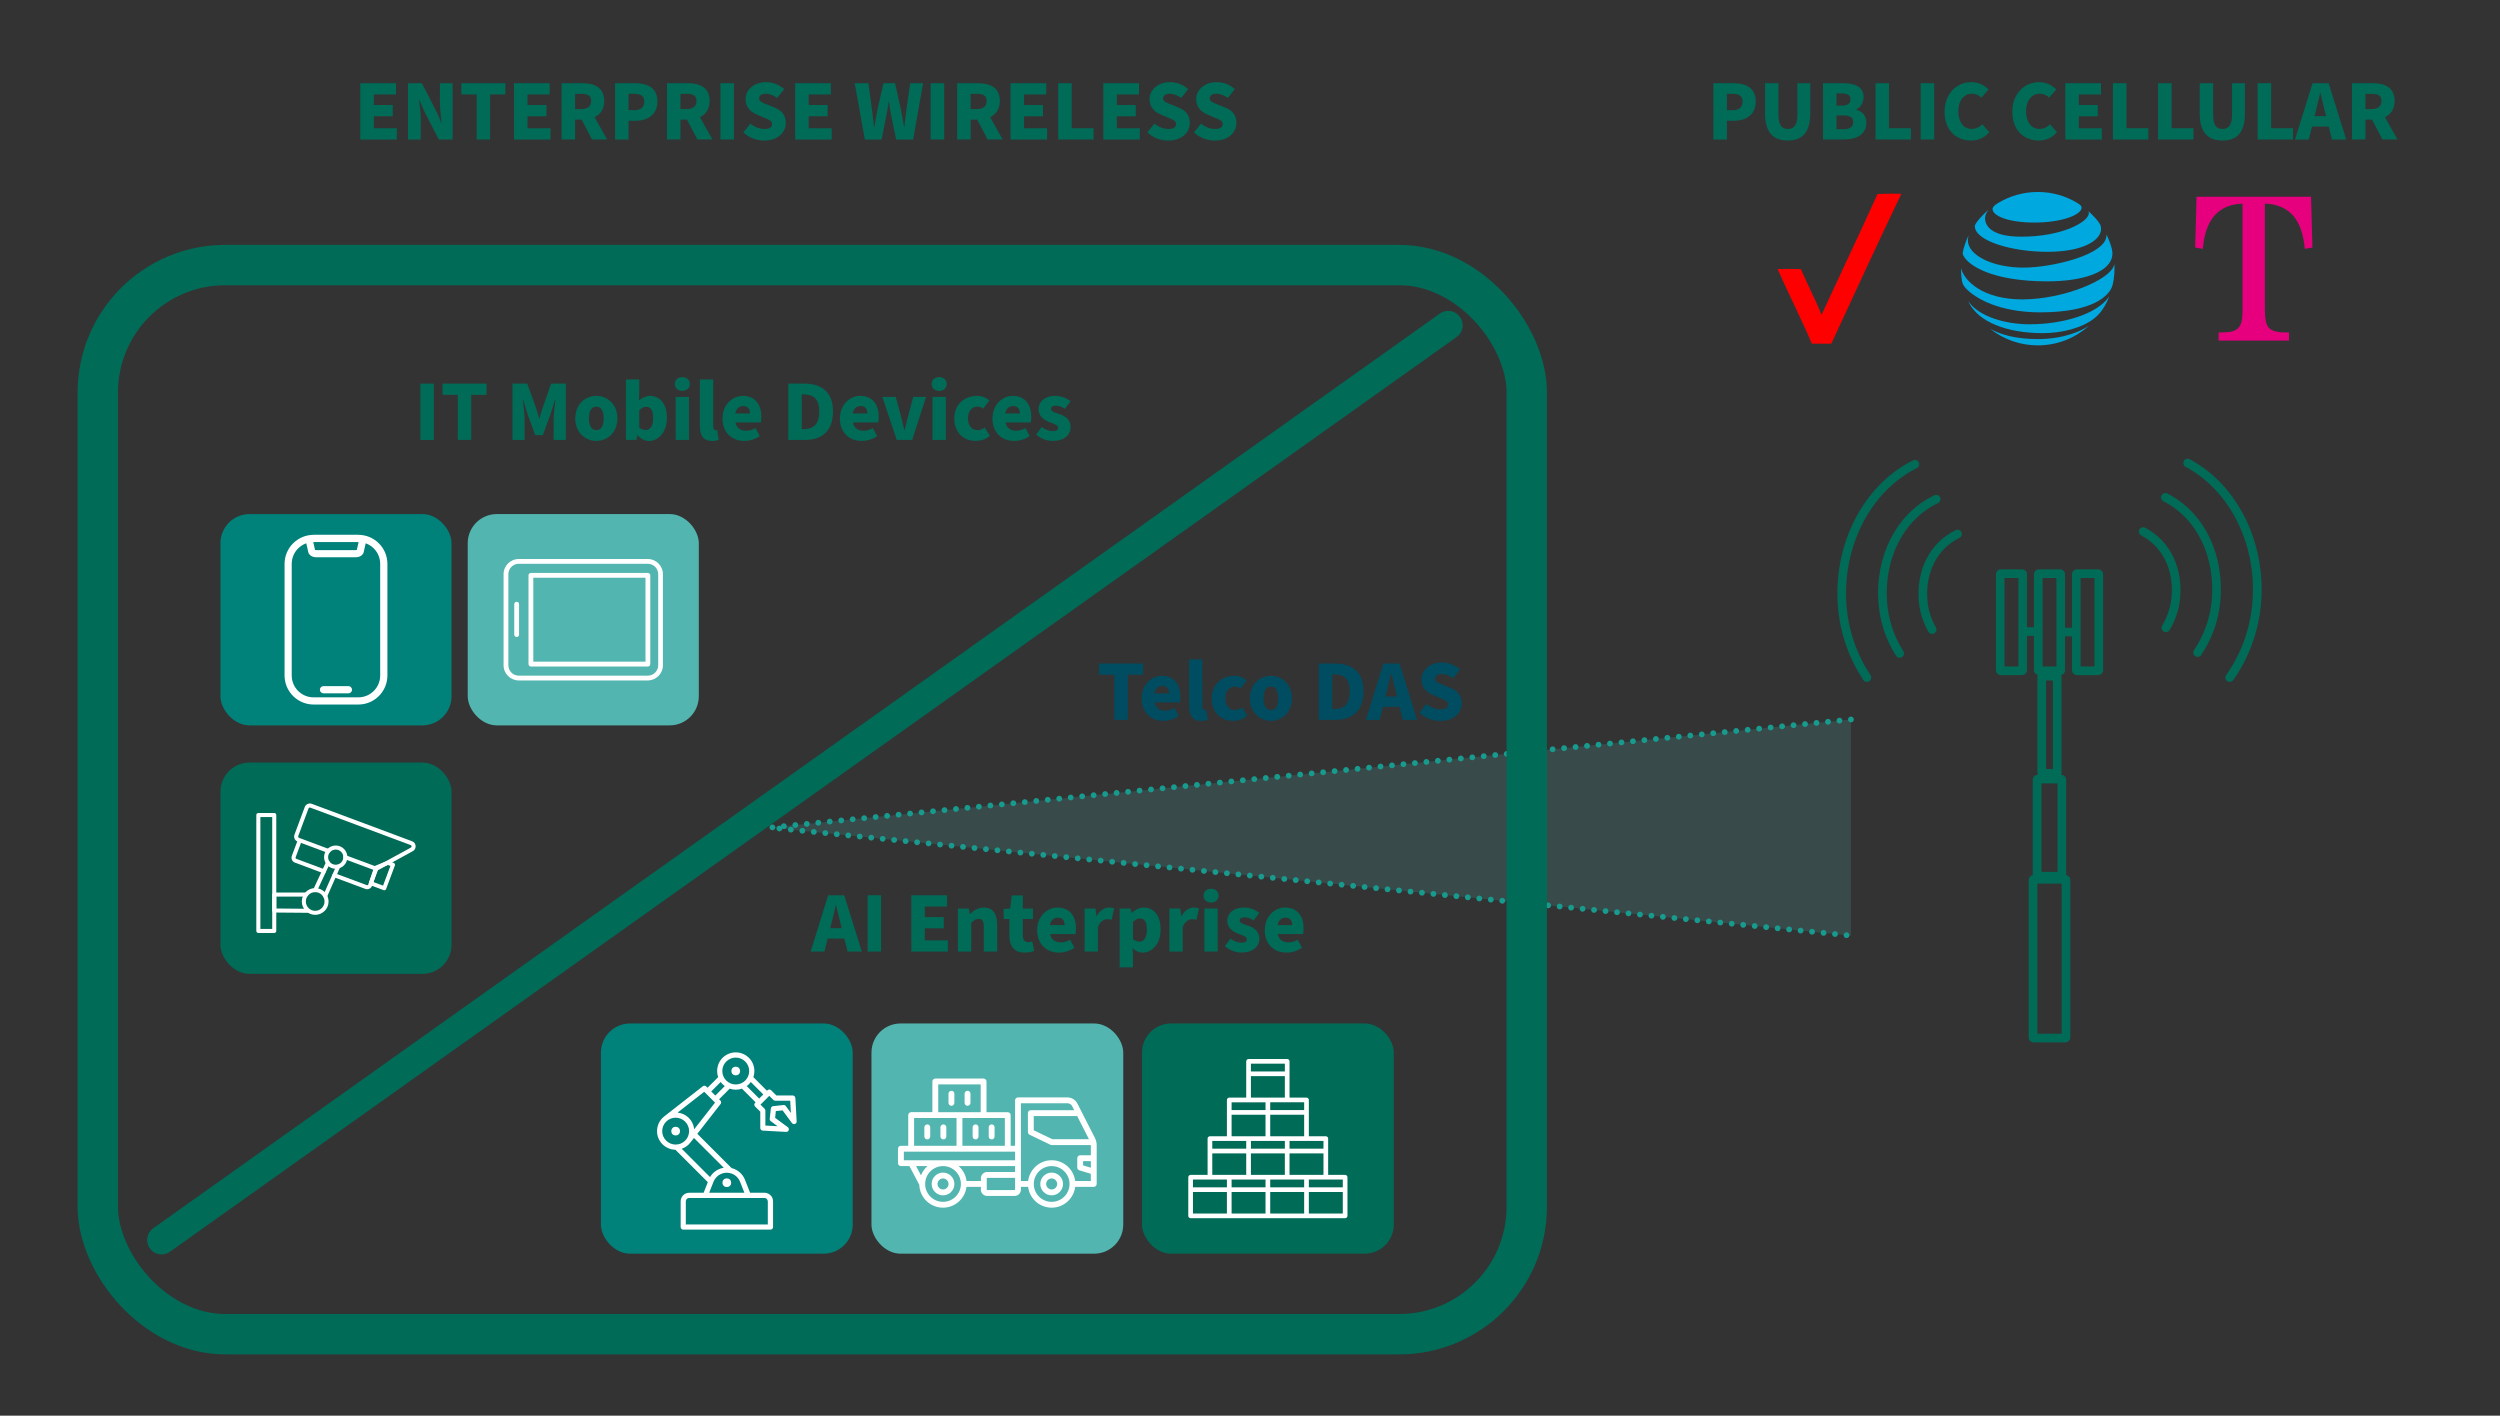 <svg xmlns="http://www.w3.org/2000/svg" id="Layer_1" viewBox="0 0 800 453.01"><rect x="0" y="0" width="800" height="453.01" fill="#333333" stroke="none"/><defs><style>.cls-1{stroke-width:9.23px;}.cls-1,.cls-2,.cls-3,.cls-4{fill:none;}.cls-1,.cls-3,.cls-5,.cls-4{stroke-linecap:round;stroke-linejoin:round;}.cls-1,.cls-3,.cls-4{stroke:#006b57;}.cls-6{fill:#004c61;}.cls-6,.cls-7,.cls-8,.cls-9,.cls-10,.cls-11,.cls-12,.cls-13{stroke-width:0px;}.cls-7{fill:#006b57;}.cls-8{fill:#00a8e0;}.cls-9{fill:#52b5af;}.cls-2{stroke:#ed1c24;stroke-miterlimit:10;stroke-width:4.76px;}.cls-3{stroke-width:12.92px;}.cls-10{fill:#00817a;}.cls-5{fill:rgba(82,181,175,.18);stroke:#179b8e;stroke-dasharray:0 3.69;stroke-width:1.85px;}.cls-11{fill:red;}.cls-12{fill:#fff;}.cls-4{stroke-width:2.77px;}.cls-13{fill:#e6007e;}</style></defs><polyline class="cls-5" points="592.3 230.23 246.45 264.82 592.3 299.4"></polyline><rect class="cls-4" x="653.36" y="216.38" width="4.95" height="31.08" rx=".18" ry=".18"></rect><rect class="cls-4" x="651.88" y="249.3" width="7.91" height="31.08" rx=".18" ry=".18"></rect><rect class="cls-4" x="650.57" y="281.39" width="10.55" height="50.8" rx=".18" ry=".18"></rect><rect class="cls-4" x="664.42" y="183.57" width="7.19" height="31.08" rx=".18" ry=".18"></rect><rect class="cls-4" x="652.25" y="183.57" width="7.19" height="31.08" rx=".18" ry=".18"></rect><rect class="cls-4" x="640.07" y="183.57" width="7.19" height="31.08" rx=".18" ry=".18"></rect><line class="cls-4" x1="647.86" y1="202.09" x2="652.07" y2="202.09"></line><line class="cls-4" x1="659.88" y1="202.25" x2="664.09" y2="202.25"></line><path class="cls-4" d="M618.27,201.46c-1.63-2.86-2.66-6.11-2.9-9.62-.61-8.79,3.08-17.03,11.03-20.95"></path><path class="cls-4" d="M607.89,209.1c-3.06-4.82-5-10.45-5.42-16.54-.95-13.73,5.08-27.07,17.11-32.82"></path><path class="cls-4" d="M597.41,216.83c-4.49-6.77-7.35-14.76-7.94-23.45-1.29-18.74,7.73-37,23.29-44.82"></path><path class="cls-4" d="M693.08,200.88c1.71-2.81,2.83-6.04,3.17-9.53.85-8.77-2.61-17.11-10.44-21.25"></path><path class="cls-4" d="M703.24,208.81c3.19-4.73,5.29-10.3,5.87-16.38,1.33-13.7-4.33-27.2-16.19-33.28"></path><path class="cls-4" d="M713.5,216.83c4.68-6.64,7.75-14.55,8.59-23.22,1.81-18.7-6.7-37.21-22.04-45.45"></path><path id="path9" class="cls-8" d="M637.02,105.36c4.16,3.22,9.39,5.16,15.06,5.16,6.2,0,11.86-2.3,16.18-6.08.05-.05.03-.08-.03-.05-1.94,1.29-7.46,4.12-16.15,4.12-7.55,0-12.33-1.69-15.03-3.19-.05-.03-.07.01-.03.05M653.74,106.61c6.04,0,12.68-1.65,16.65-4.91,1.09-.89,2.12-2.07,3.05-3.66.53-.91,1.06-2,1.48-3.07.02-.05-.01-.08-.05-.02-3.69,5.43-14.39,8.82-25.43,8.82-7.8,0-16.2-2.5-19.49-7.26-.03-.04-.06-.03-.05.03,3.06,6.51,12.35,10.07,23.83,10.07M647.14,95.81c-12.57,0-18.49-5.85-19.57-9.85-.01-.06-.05-.05-.05,0,0,1.34.13,3.08.37,4.23.11.56.57,1.44,1.24,2.14,3.04,3.17,10.63,7.62,23.77,7.62,17.9,0,21.99-5.96,22.83-7.92.6-1.4.91-3.94.91-6.07,0-.52-.01-.93-.03-1.33,0-.07-.04-.07-.05,0-.89,4.8-16.19,11.18-29.41,11.18M629.89,75.44c-.72,1.43-1.52,3.84-1.76,5.09-.1.53-.06.79.13,1.19,1.51,3.2,9.13,8.31,26.9,8.31,10.84,0,19.26-2.66,20.63-7.52.25-.89.26-1.84-.06-3.11-.36-1.42-1.04-3.08-1.61-4.25-.02-.04-.05-.03-.05.01.21,6.38-17.57,10.48-26.54,10.48-9.72,0-17.82-3.87-17.82-8.76,0-.47.1-.94.22-1.43.01-.04-.03-.05-.05-.01M668.29,67.62c.1.16.15.33.15.57,0,2.73-8.35,7.55-21.63,7.55-9.76,0-11.59-3.62-11.59-5.92,0-.82.32-1.67,1.01-2.52.04-.05,0-.07-.04-.03-1.27,1.07-2.43,2.28-3.46,3.59-.49.62-.79,1.16-.79,1.49,0,4.77,11.97,8.23,23.16,8.23,11.92,0,17.24-3.89,17.24-7.31,0-1.22-.48-1.94-1.69-3.32-.79-.9-1.54-1.63-2.33-2.35-.04-.03-.06,0-.04.03M664.64,64.89c-3.68-2.21-7.95-3.46-12.56-3.46s-9.04,1.3-12.73,3.56c-1.11.68-1.73,1.23-1.73,1.93,0,2.07,4.84,4.3,13.42,4.3s15.08-2.44,15.08-4.79c0-.56-.49-.95-1.48-1.54"></path><path class="cls-11" d="M600.8,62.08c2.54-.13,5.08-.13,7.63-.07-7.63,15.92-14.99,31.98-22.41,47.97h-6.22c-3.41-8.03-7.43-15.86-10.97-23.88,2.48-.07,4.95-.07,7.43,0,2.14,4.95,4.68,9.7,6.62,14.65,5.95-12.91,12.11-25.76,17.93-38.67Z"></path><path class="cls-13" d="M724.76,99.15c0,2.97.44,4.89,1.3,5.78.74.76,1.99,1.22,3.75,1.4.52.04,1.41.06,2.67.06v2.6h-22.53v-2.6c1.81,0,3.15-.09,4.01-.26,1.75-.37,2.85-1.38,3.3-3.05.23-.87.35-2.17.35-3.93v-33.98c-3.83.11-6.81,1.38-8.97,3.8-2.05,2.32-3.3,5.87-3.75,10.66l-2.44-.42.45-16.25h36.63l.45,16.25-2.44.42c-.45-4.79-1.71-8.34-3.77-10.66-2.17-2.42-5.17-3.69-9.01-3.8v33.98h0Z"></path><path class="cls-7" d="M548.29,26.62h6.34c3.96,0,7.2,1.41,7.2,5.84s-3.29,6.2-7.09,6.2h-2.13v5.98h-4.32v-18.02ZM554.49,35.26c2.13,0,3.13-1,3.13-2.8s-1.13-2.44-3.24-2.44h-1.77v5.23h1.88Z"></path><path class="cls-7" d="M564.82,36.17v-9.55h4.29v10.02c0,3.43,1.02,4.62,2.99,4.62s3.07-1.19,3.07-4.62v-10.02h4.12v9.55c0,6.09-2.41,8.8-7.2,8.8s-7.28-2.71-7.28-8.8Z"></path><path class="cls-7" d="M583.37,26.62h6.28c3.74,0,6.7,1,6.7,4.48,0,1.58-.89,3.32-2.35,3.88v.11c1.83.5,3.24,1.83,3.24,4.23,0,3.68-3.16,5.31-7.06,5.31h-6.81v-18.02ZM589.48,33.79c1.85,0,2.66-.8,2.66-2.05s-.86-1.83-2.63-1.83h-1.83v3.88h1.8ZM589.84,41.35c2.1,0,3.18-.77,3.18-2.3s-1.05-2.1-3.18-2.1h-2.16v4.4h2.16Z"></path><path class="cls-7" d="M600.17,26.62h4.32v14.42h7v3.6h-11.32v-18.02Z"></path><path class="cls-7" d="M614.62,26.62h4.32v18.02h-4.32v-18.02Z"></path><path class="cls-7" d="M622.26,35.76c0-6.01,4.04-9.47,8.58-9.47,2.35,0,4.23,1.05,5.48,2.35l-2.27,2.6c-.89-.83-1.83-1.25-3.1-1.25-2.38,0-4.29,2.1-4.29,5.59s1.69,5.67,4.21,5.67c1.47,0,2.6-.58,3.46-1.49l2.24,2.55c-1.58,1.8-3.57,2.66-5.84,2.66-4.59,0-8.47-3.13-8.47-9.22Z"></path><path class="cls-7" d="M643.94,35.76c0-6.01,4.04-9.47,8.58-9.47,2.35,0,4.23,1.05,5.48,2.35l-2.27,2.6c-.89-.83-1.83-1.25-3.1-1.25-2.38,0-4.29,2.1-4.29,5.59s1.69,5.67,4.21,5.67c1.47,0,2.6-.58,3.46-1.49l2.24,2.55c-1.58,1.8-3.57,2.66-5.84,2.66-4.59,0-8.47-3.13-8.47-9.22Z"></path><path class="cls-7" d="M660.91,26.62h11.4v3.6h-7.09v3.38h6.06v3.6h-6.06v3.85h7.36v3.6h-11.68v-18.02Z"></path><path class="cls-7" d="M676.14,26.62h4.32v14.42h7v3.6h-11.32v-18.02Z"></path><path class="cls-7" d="M690.59,26.62h4.32v14.42h7v3.6h-11.32v-18.02Z"></path><path class="cls-7" d="M703.91,36.17v-9.55h4.29v10.02c0,3.43,1.02,4.62,2.99,4.62s3.07-1.19,3.07-4.62v-10.02h4.12v9.55c0,6.09-2.41,8.8-7.2,8.8s-7.28-2.71-7.28-8.8Z"></path><path class="cls-7" d="M722.45,26.62h4.32v14.42h7v3.6h-11.32v-18.02Z"></path><path class="cls-7" d="M740.01,26.62h5.15l5.62,18.02h-4.54l-1.05-4.15h-5.34l-1.05,4.15h-4.4l5.62-18.02ZM740.67,37.17h3.68l-.39-1.55c-.47-1.77-.94-3.9-1.41-5.79h-.11c-.44,1.88-.91,4.01-1.38,5.79l-.39,1.55Z"></path><path class="cls-7" d="M752.63,26.62h6.62c3.82,0,7.03,1.33,7.03,5.67,0,2.63-1.25,4.32-3.1,5.2l4.01,7.14h-4.82l-3.32-6.34h-2.1v6.34h-4.32v-18.02ZM758.91,34.9c2.05,0,3.16-.89,3.16-2.6s-1.11-2.27-3.16-2.27h-1.97v4.87h1.97Z"></path><rect class="cls-3" x="31.29" y="84.82" width="457.27" height="342.12" rx="40.8" ry="40.8"></rect><path class="cls-7" d="M115.32,26.62h11.4v3.6h-7.09v3.38h6.06v3.6h-6.06v3.85h7.36v3.6h-11.68v-18.02Z"></path><path class="cls-7" d="M130.55,26.62h4.46l4.43,8.64c.64,1.22,1.22,2.66,1.77,4.07h.11c-.22-1.94-.55-4.51-.55-6.64v-6.06h4.07v18.02h-4.43l-4.46-8.64c-.61-1.22-1.19-2.66-1.74-4.07h-.11c.22,1.99.55,4.48.55,6.64v6.06h-4.1v-18.02Z"></path><path class="cls-7" d="M152.53,30.22h-4.9v-3.6h14.09v3.6h-4.9v14.42h-4.29v-14.42Z"></path><path class="cls-7" d="M164.49,26.62h11.4v3.6h-7.09v3.38h6.06v3.6h-6.06v3.85h7.36v3.6h-11.68v-18.02Z"></path><path class="cls-7" d="M179.71,26.62h6.62c3.82,0,7.03,1.33,7.03,5.67,0,2.63-1.25,4.32-3.1,5.2l4.01,7.14h-4.82l-3.32-6.34h-2.1v6.34h-4.32v-18.02ZM186,34.9c2.05,0,3.16-.89,3.16-2.6s-1.11-2.27-3.16-2.27h-1.97v4.87h1.97Z"></path><path class="cls-7" d="M196.82,26.62h6.34c3.96,0,7.2,1.41,7.2,5.84s-3.29,6.2-7.09,6.2h-2.13v5.98h-4.32v-18.02ZM203.02,35.26c2.13,0,3.13-1,3.13-2.8s-1.13-2.44-3.24-2.44h-1.77v5.23h1.88Z"></path><path class="cls-7" d="M213.43,26.62h6.62c3.82,0,7.03,1.33,7.03,5.67,0,2.63-1.25,4.32-3.1,5.2l4.01,7.14h-4.82l-3.32-6.34h-2.1v6.34h-4.32v-18.02ZM219.72,34.9c2.05,0,3.16-.89,3.16-2.6s-1.11-2.27-3.16-2.27h-1.97v4.87h1.97Z"></path><path class="cls-7" d="M230.54,26.62h4.32v18.02h-4.32v-18.02Z"></path><path class="cls-7" d="M237.88,42.35l2.27-2.8c1.27,1.11,3.02,1.72,4.54,1.72,1.63,0,2.38-.61,2.38-1.58,0-1.05-.97-1.38-2.55-2.02l-2.3-1c-1.91-.75-3.65-2.32-3.65-4.93,0-3.02,2.71-5.45,6.53-5.45,2.16,0,4.29.8,5.84,2.24l-2.24,2.8c-1.22-.86-2.46-1.33-3.6-1.33-1.33,0-2.19.53-2.19,1.47,0,1.05,1.13,1.41,2.74,2.05l2.24.91c2.24.89,3.57,2.38,3.57,4.9,0,3.02-2.52,5.65-6.86,5.65-2.44,0-4.84-.83-6.73-2.63Z"></path><path class="cls-7" d="M254.46,26.62h11.4v3.6h-7.09v3.38h6.06v3.6h-6.06v3.85h7.36v3.6h-11.68v-18.02Z"></path><path class="cls-7" d="M273.51,26.62h4.37l1.13,8.25c.25,1.91.47,3.79.66,5.76h.11c.33-1.97.69-3.88,1.05-5.76l1.88-8.25h3.71l1.83,8.25c.36,1.83.72,3.76,1.05,5.76h.11c.19-1.99.44-3.9.66-5.76l1.22-8.25h4.1l-3.18,18.02h-5.45l-1.63-7.89c-.3-1.41-.5-2.82-.66-4.26h-.11c-.19,1.44-.39,2.85-.69,4.26l-1.55,7.89h-5.37l-3.24-18.02Z"></path><path class="cls-7" d="M297.81,26.62h4.32v18.02h-4.32v-18.02Z"></path><path class="cls-7" d="M306.29,26.62h6.62c3.82,0,7.03,1.33,7.03,5.67,0,2.63-1.25,4.32-3.1,5.2l4.01,7.14h-4.82l-3.32-6.34h-2.1v6.34h-4.32v-18.02ZM312.57,34.9c2.05,0,3.16-.89,3.16-2.6s-1.11-2.27-3.16-2.27h-1.97v4.87h1.97Z"></path><path class="cls-7" d="M323.39,26.62h11.4v3.6h-7.09v3.38h6.06v3.6h-6.06v3.85h7.36v3.6h-11.68v-18.02Z"></path><path class="cls-7" d="M338.62,26.62h4.32v14.42h7v3.6h-11.32v-18.02Z"></path><path class="cls-7" d="M353.07,26.62h11.4v3.6h-7.09v3.38h6.06v3.6h-6.06v3.85h7.36v3.6h-11.68v-18.02Z"></path><path class="cls-7" d="M367.16,42.35l2.27-2.8c1.27,1.11,3.02,1.72,4.54,1.72,1.63,0,2.38-.61,2.38-1.58,0-1.05-.97-1.38-2.55-2.02l-2.3-1c-1.91-.75-3.65-2.32-3.65-4.93,0-3.02,2.71-5.45,6.53-5.45,2.16,0,4.29.8,5.84,2.24l-2.24,2.8c-1.22-.86-2.46-1.33-3.6-1.33-1.33,0-2.19.53-2.19,1.47,0,1.05,1.14,1.41,2.74,2.05l2.24.91c2.24.89,3.57,2.38,3.57,4.9,0,3.02-2.52,5.65-6.86,5.65-2.44,0-4.84-.83-6.73-2.63Z"></path><path class="cls-7" d="M382.08,42.35l2.27-2.8c1.27,1.11,3.02,1.72,4.54,1.72,1.63,0,2.38-.61,2.38-1.58,0-1.05-.97-1.38-2.55-2.02l-2.3-1c-1.91-.75-3.65-2.32-3.65-4.93,0-3.02,2.71-5.45,6.53-5.45,2.16,0,4.29.8,5.84,2.24l-2.24,2.8c-1.22-.86-2.46-1.33-3.6-1.33-1.33,0-2.19.53-2.19,1.47,0,1.05,1.13,1.41,2.74,2.05l2.24.91c2.24.89,3.57,2.38,3.57,4.9,0,3.02-2.52,5.65-6.86,5.65-2.44,0-4.84-.83-6.73-2.63Z"></path><path class="cls-7" d="M134.51,122.76h4.32v18.02h-4.32v-18.02Z"></path><path class="cls-7" d="M146.5,126.35h-4.9v-3.6h14.09v3.6h-4.9v14.42h-4.29v-14.42Z"></path><path class="cls-7" d="M164,122.76h4.71l2.85,7.83c.33,1.05.64,2.13.97,3.27h.11c.33-1.13.61-2.21.97-3.27l2.74-7.83h4.71v18.02h-3.9v-6.26c0-1.77.36-4.84.58-6.62h-.11l-1.49,4.71-2.44,6.64h-2.44l-2.41-6.64-1.44-4.71h-.11c.22,1.77.58,4.84.58,6.62v6.26h-3.88v-18.02Z"></path><path class="cls-7" d="M184.09,133.88c0-4.57,3.24-7.2,6.73-7.2s6.75,2.63,6.75,7.2-3.24,7.22-6.75,7.22-6.73-2.66-6.73-7.22ZM193.17,133.88c0-2.27-.75-3.76-2.35-3.76s-2.35,1.49-2.35,3.76.75,3.76,2.35,3.76,2.35-1.47,2.35-3.76Z"></path><path class="cls-7" d="M204.08,139.31h-.11l-.33,1.47h-3.35v-19.35h4.26v4.65l-.08,2.08c1.02-.91,2.27-1.47,3.54-1.47,3.32,0,5.4,2.74,5.4,6.98,0,4.73-2.8,7.45-5.76,7.45-1.25,0-2.49-.61-3.57-1.8ZM209.01,133.72c0-2.41-.72-3.54-2.24-3.54-.8,0-1.47.36-2.21,1.16v5.45c.69.61,1.41.8,2.08.8,1.33,0,2.38-1.08,2.38-3.88Z"></path><path class="cls-7" d="M215.93,122.87c0-1.33,1-2.19,2.41-2.19s2.41.86,2.41,2.19-1,2.21-2.41,2.21-2.41-.86-2.41-2.21ZM216.21,127.02h4.26v13.76h-4.26v-13.76Z"></path><path class="cls-7" d="M223.96,136.32v-14.89h4.26v15.06c0,.89.44,1.16.77,1.16.17,0,.28,0,.5-.06l.5,3.16c-.47.19-1.19.36-2.13.36-2.93,0-3.9-1.91-3.9-4.79Z"></path><path class="cls-7" d="M231.21,133.88c0-4.46,3.21-7.2,6.5-7.2,3.99,0,5.92,2.88,5.92,6.62,0,.77-.08,1.49-.17,1.88h-8.11c.39,1.85,1.69,2.66,3.43,2.66,1,0,1.99-.3,2.96-.86l1.38,2.57c-1.44,1.02-3.32,1.55-4.95,1.55-3.93,0-6.98-2.63-6.98-7.22ZM239.99,132.31c0-1.36-.61-2.38-2.16-2.38-1.22,0-2.24.77-2.52,2.38h4.68Z"></path><path class="cls-7" d="M252.25,122.76h5.18c5.51,0,9.13,2.68,9.13,8.94s-3.63,9.08-8.89,9.08h-5.42v-18.02ZM257.18,137.32c2.91,0,4.98-1.36,4.98-5.62s-2.08-5.48-4.98-5.48h-.61v11.1h.61Z"></path><path class="cls-7" d="M268.78,133.88c0-4.46,3.21-7.2,6.5-7.2,3.99,0,5.92,2.88,5.92,6.62,0,.77-.08,1.49-.17,1.88h-8.11c.39,1.85,1.69,2.66,3.43,2.66,1,0,1.99-.3,2.96-.86l1.38,2.57c-1.44,1.02-3.32,1.55-4.95,1.55-3.93,0-6.98-2.63-6.98-7.22ZM277.55,132.31c0-1.36-.61-2.38-2.16-2.38-1.22,0-2.24.77-2.52,2.38h4.68Z"></path><path class="cls-7" d="M282.35,127.02h4.29l1.72,6.34c.33,1.36.69,2.8,1.02,4.24h.11c.36-1.44.72-2.88,1.05-4.24l1.69-6.34h4.1l-4.43,13.76h-4.95l-4.59-13.76Z"></path><path class="cls-7" d="M298.13,122.87c0-1.33,1-2.19,2.41-2.19s2.41.86,2.41,2.19-1,2.21-2.41,2.21-2.41-.86-2.41-2.21ZM298.4,127.02h4.26v13.76h-4.26v-13.76Z"></path><path class="cls-7" d="M305.38,133.88c0-4.57,3.4-7.2,7.22-7.2,1.69,0,2.99.58,4.01,1.47l-1.99,2.63c-.64-.47-1.16-.66-1.77-.66-1.91,0-3.1,1.49-3.1,3.76s1.27,3.76,2.96,3.76c.91,0,1.69-.33,2.38-.86l1.66,2.68c-1.33,1.22-3.07,1.63-4.54,1.63-3.88,0-6.84-2.66-6.84-7.22Z"></path><path class="cls-7" d="M317.59,133.88c0-4.46,3.21-7.2,6.5-7.2,3.99,0,5.92,2.88,5.92,6.62,0,.77-.08,1.49-.17,1.88h-8.11c.39,1.85,1.69,2.66,3.43,2.66,1,0,1.99-.3,2.96-.86l1.38,2.57c-1.44,1.02-3.32,1.55-4.95,1.55-3.93,0-6.98-2.63-6.98-7.22ZM326.36,132.31c0-1.36-.61-2.38-2.16-2.38-1.22,0-2.24.77-2.52,2.38h4.68Z"></path><path class="cls-7" d="M331.57,139.03l1.8-2.41c1.27,1,2.52,1.33,3.6,1.33,1.16,0,1.63-.42,1.63-1.08,0-.83-1.16-1.19-2.63-1.74-1.97-.72-3.63-1.97-3.63-4.1,0-2.6,2.1-4.35,5.31-4.35,2.02,0,3.74.75,4.93,1.74l-1.83,2.41c-1-.72-2.02-1-2.96-1-1,0-1.47.39-1.47,1,0,.72.77,1.05,2.52,1.61,2.1.66,3.76,1.91,3.76,4.18,0,2.52-1.99,4.48-5.73,4.48-1.83,0-3.93-.72-5.31-2.08Z"></path><path class="cls-7" d="M265.01,286.48h5.15l5.62,18.02h-4.54l-1.05-4.15h-5.34l-1.05,4.15h-4.4l5.62-18.02ZM265.67,297.02h3.68l-.39-1.55c-.47-1.77-.94-3.9-1.41-5.79h-.11c-.44,1.88-.91,4.01-1.38,5.79l-.39,1.55Z"></path><path class="cls-7" d="M277.63,286.48h4.32v18.02h-4.32v-18.02Z"></path><path class="cls-7" d="M291.64,286.48h11.4v3.6h-7.09v3.38h6.06v3.6h-6.06v3.85h7.36v3.6h-11.68v-18.02Z"></path><path class="cls-7" d="M306.54,290.74h3.49l.3,1.72h.11c1.13-1.11,2.52-2.05,4.4-2.05,2.99,0,4.26,2.13,4.26,5.56v8.53h-4.29v-7.97c0-1.91-.5-2.49-1.61-2.49-.97,0-1.55.47-2.41,1.25v9.22h-4.26v-13.76Z"></path><path class="cls-7" d="M323.01,299.4v-5.31h-1.85v-3.21l2.1-.14.5-4.21h3.54v4.21h3.24v3.35h-3.24v5.26c0,1.55.72,2.13,1.74,2.13.44,0,.91-.06,1.27-.19l.66,2.99c-.72.28-1.77.55-3.13.55-3.43,0-4.84-2.19-4.84-5.43Z"></path><path class="cls-7" d="M331.9,297.61c0-4.46,3.21-7.2,6.5-7.2,3.99,0,5.92,2.88,5.92,6.62,0,.77-.08,1.49-.17,1.88h-8.11c.39,1.85,1.69,2.66,3.43,2.66,1,0,1.99-.3,2.96-.86l1.38,2.57c-1.44,1.02-3.32,1.55-4.95,1.55-3.93,0-6.98-2.63-6.98-7.22ZM340.67,296.03c0-1.36-.61-2.38-2.16-2.38-1.22,0-2.24.77-2.52,2.38h4.68Z"></path><path class="cls-7" d="M347.07,290.74h3.49l.3,2.38h.11c1-1.85,2.52-2.71,3.9-2.71.8,0,1.27.08,1.66.28l-.8,3.63c-.5-.11-.8-.17-1.41-.17-1.02,0-2.27.66-2.99,2.49v7.86h-4.26v-13.76Z"></path><path class="cls-7" d="M358.28,290.74h3.49l.3,1.33h.11c1.05-.97,2.44-1.66,3.85-1.66,3.32,0,5.37,2.74,5.37,6.98,0,4.73-2.8,7.45-5.76,7.45-1.19,0-2.27-.5-3.24-1.41l.14,2.13v3.99h-4.26v-18.79ZM367,297.44c0-2.41-.72-3.54-2.24-3.54-.8,0-1.47.36-2.21,1.16v5.45c.69.61,1.41.8,2.08.8,1.33,0,2.38-1.08,2.38-3.88Z"></path><path class="cls-7" d="M374.2,290.74h3.49l.3,2.38h.11c1-1.85,2.52-2.71,3.9-2.71.8,0,1.27.08,1.66.28l-.8,3.63c-.5-.11-.8-.17-1.41-.17-1.02,0-2.27.66-2.99,2.49v7.86h-4.26v-13.76Z"></path><path class="cls-7" d="M385.13,286.59c0-1.33,1-2.19,2.41-2.19s2.41.86,2.41,2.19-1,2.21-2.41,2.21-2.41-.86-2.41-2.21ZM385.41,290.74h4.26v13.76h-4.26v-13.76Z"></path><path class="cls-7" d="M391.97,302.75l1.8-2.41c1.27,1,2.52,1.33,3.6,1.33,1.16,0,1.63-.42,1.63-1.08,0-.83-1.16-1.19-2.63-1.74-1.97-.72-3.63-1.97-3.63-4.1,0-2.6,2.1-4.35,5.31-4.35,2.02,0,3.74.75,4.93,1.74l-1.83,2.41c-1-.72-2.02-1-2.96-1-1,0-1.47.39-1.47,1,0,.72.77,1.05,2.52,1.61,2.1.66,3.76,1.91,3.76,4.18,0,2.52-1.99,4.48-5.73,4.48-1.83,0-3.93-.72-5.31-2.08Z"></path><path class="cls-7" d="M404.73,297.61c0-4.46,3.21-7.2,6.5-7.2,3.99,0,5.92,2.88,5.92,6.62,0,.77-.08,1.49-.17,1.88h-8.11c.39,1.85,1.69,2.66,3.43,2.66,1,0,1.99-.3,2.96-.86l1.38,2.57c-1.44,1.02-3.32,1.55-4.95,1.55-3.93,0-6.98-2.63-6.98-7.22ZM413.51,296.03c0-1.36-.61-2.38-2.16-2.38-1.22,0-2.24.77-2.52,2.38h4.68Z"></path><path class="cls-6" d="M356.59,215.93h-4.9v-3.6h14.09v3.6h-4.9v14.42h-4.29v-14.42Z"></path><path class="cls-6" d="M365.32,223.46c0-4.46,3.21-7.2,6.5-7.2,3.99,0,5.92,2.88,5.92,6.62,0,.77-.08,1.49-.17,1.88h-8.11c.39,1.85,1.69,2.66,3.43,2.66,1,0,1.99-.3,2.96-.86l1.38,2.57c-1.44,1.02-3.32,1.55-4.95,1.55-3.93,0-6.98-2.63-6.98-7.22ZM374.09,221.88c0-1.36-.61-2.38-2.16-2.38-1.22,0-2.24.77-2.52,2.38h4.68Z"></path><path class="cls-6" d="M380.49,225.9v-14.89h4.26v15.06c0,.89.44,1.16.77,1.16.17,0,.28,0,.5-.06l.5,3.16c-.47.19-1.19.36-2.13.36-2.93,0-3.9-1.91-3.9-4.79Z"></path><path class="cls-6" d="M387.74,223.46c0-4.57,3.4-7.2,7.22-7.2,1.69,0,2.99.58,4.01,1.47l-1.99,2.63c-.64-.47-1.16-.66-1.77-.66-1.91,0-3.1,1.49-3.1,3.76s1.27,3.76,2.96,3.76c.91,0,1.69-.33,2.38-.86l1.66,2.68c-1.33,1.22-3.07,1.63-4.54,1.63-3.88,0-6.84-2.66-6.84-7.22Z"></path><path class="cls-6" d="M399.95,223.46c0-4.57,3.24-7.2,6.73-7.2s6.75,2.63,6.75,7.2-3.24,7.22-6.75,7.22-6.73-2.66-6.73-7.22ZM409.03,223.46c0-2.27-.75-3.76-2.35-3.76s-2.35,1.49-2.35,3.76.75,3.76,2.35,3.76,2.35-1.47,2.35-3.76Z"></path><path class="cls-6" d="M422.01,212.33h5.18c5.51,0,9.13,2.68,9.13,8.94s-3.63,9.08-8.89,9.08h-5.42v-18.02ZM426.94,226.89c2.91,0,4.98-1.36,4.98-5.62s-2.08-5.48-4.98-5.48h-.61v11.1h.61Z"></path><path class="cls-6" d="M442.69,212.33h5.15l5.62,18.02h-4.54l-1.05-4.15h-5.34l-1.05,4.15h-4.4l5.62-18.02ZM443.36,222.88h3.68l-.39-1.55c-.47-1.77-.94-3.9-1.41-5.79h-.11c-.44,1.88-.91,4.01-1.38,5.79l-.39,1.55Z"></path><path class="cls-6" d="M454.18,228.06l2.27-2.8c1.27,1.11,3.02,1.72,4.54,1.72,1.63,0,2.38-.61,2.38-1.58,0-1.05-.97-1.38-2.55-2.02l-2.3-1c-1.91-.75-3.65-2.32-3.65-4.93,0-3.02,2.71-5.45,6.53-5.45,2.16,0,4.29.8,5.84,2.24l-2.24,2.8c-1.22-.86-2.46-1.33-3.6-1.33-1.33,0-2.19.53-2.19,1.47,0,1.05,1.14,1.41,2.74,2.05l2.24.91c2.24.89,3.57,2.38,3.57,4.9,0,3.02-2.52,5.65-6.86,5.65-2.44,0-4.84-.83-6.73-2.63Z"></path><line class="cls-1" x1="51.71" y1="396.8" x2="463.43" y2="104.1"></line><rect class="cls-7" x="365.44" y="327.51" width="80.57" height="73.67" rx="9.32" ry="9.32"></rect><path class="cls-12" d="M430.44,375.96h-5.43v-11.61c0-.41-.34-.75-.75-.75h-5.43v-11.61c0-.41-.34-.75-.75-.75h-5.43v-11.61c0-.41-.34-.75-.75-.75h-12.36c-.41,0-.75.34-.75.75h0v11.61h-5.43c-.41,0-.75.34-.75.75v11.61h-5.43c-.41,0-.75.34-.75.75v11.61h-5.43c-.41,0-.75.34-.75.75h0v12.36c0,.41.34.75.75.75h49.44c.41,0,.75-.34.75-.75h0v-12.36c0-.41-.34-.75-.75-.75ZM429.69,379.94h-10.86v-2.48h10.86v2.48ZM404.97,377.46v2.48h-10.86v-2.48h10.86ZM411.15,365.1v2.48h-10.86v-2.48h10.86ZM411.15,369.08v6.88h-10.86v-6.88h10.86ZM404.97,381.44v6.88h-10.86v-6.88h10.86ZM406.47,381.44h10.86v6.88h-10.86v-6.88ZM406.47,379.94v-2.48h10.86v2.48h-10.86ZM412.65,375.96v-6.88h10.86v6.88h-10.86ZM423.51,367.58h-10.86v-2.48h10.86v2.48ZM406.47,363.6v-6.88h10.86v6.88h-10.86ZM417.33,355.22h-10.86v-2.49h10.86v2.49ZM411.15,340.38v2.48h-10.86v-2.48h10.86ZM400.29,344.36h10.86v6.88h-10.86v-6.88ZM404.97,352.74v2.49h-10.86v-2.49h10.86ZM394.11,356.72h10.86v6.88h-10.86v-6.88ZM398.79,365.1v2.48h-10.86v-2.48h10.86ZM387.93,369.08h10.86v6.88h-10.86v-6.88ZM392.61,377.46v2.48h-10.86v-2.48h10.86ZM381.75,381.44h10.86v6.88h-10.86v-6.88ZM418.83,388.32v-6.88h10.86v6.88h-10.86Z"></path><rect class="cls-10" x="192.3" y="327.51" width="80.57" height="73.67" rx="9.32" ry="9.32"></rect><circle class="cls-12" cx="235.44" cy="342.73" r="1.39"></circle><circle class="cls-12" cx="216.21" cy="361.96" r="1.39"></circle><circle class="cls-12" cx="232.58" cy="378.47" r="1.39"></circle><path class="cls-12" d="M254.5,351.34c-.02-.44-.39-.79-.83-.79h-5.23s-1.67-1.67-1.67-1.67c-.33-.33-.85-.33-1.18,0,0,0,0,0,0,0l-.16.16-4.36-4.36c1.08-3.11-.56-6.51-3.67-7.59-3.11-1.08-6.51.56-7.59,3.67-.44,1.27-.44,2.65,0,3.92l-3.4,3.4-.41-.41c-.3-.3-.77-.33-1.1-.07l-12.19,9.53s-.03.03-.04.04c-2.65,1.95-3.21,5.68-1.25,8.33,1.11,1.5,2.85,2.39,4.71,2.42l10.37,10.37-1.34,3.39h-4.61c-1.51,0-2.74,1.23-2.74,2.74v8.23c0,.46.37.83.83.83h27.91c.46,0,.83-.37.83-.83v-8.23c0-1.51-1.23-2.74-2.74-2.74h-4.61l-1.63-4.13c-.73-1.88-2.34-3.28-4.29-3.76l-10.97-10.97,7.45-9.54c.26-.33.23-.81-.07-1.1l-.41-.41,3.4-3.4c1.27.45,2.64.45,3.91,0l4.36,4.36-.16.16c-.33.33-.33.85,0,1.18,0,0,0,0,0,0l1.67,1.67v5.23c0,.44.34.81.78.83l7.49.41h.05c.46,0,.83-.37.83-.84,0-.27-.13-.51-.34-.67l-4.06-2.99.23-2.16,2.16-.23,2.99,4.06c.27.37.8.45,1.17.18.23-.17.35-.44.34-.72l-.41-7.49ZM213.17,358.92c1.68-1.68,4.4-1.68,6.08,0,1.68,1.68,1.68,4.4,0,6.08s-4.4,1.68-6.08,0c0,0,0,0,0,0-1.68-1.67-1.69-4.38-.02-6.06,0,0,.01-.01.02-.02ZM245.7,384.42v7.4h-26.24v-7.4c0-.59.48-1.07,1.07-1.07h24.09c.59,0,1.07.48,1.07,1.07ZM236.82,378.16l1.39,3.52h-11.27l1.29-3.28h0s.09-.24.09-.24c.93-2.35,3.58-3.5,5.92-2.57,1.18.46,2.11,1.4,2.57,2.57h0ZM231.61,373.68c-1.84.28-3.46,1.38-4.4,2.98l-9.06-9.06c1.14-.38,2.14-1.11,2.85-2.09.01-.01.02-.02.03-.03l1.04-1.33,9.54,9.54ZM222.14,361.34c-.29-2.81-2.51-5.03-5.31-5.31l8.52-6.66,3.46,3.46-6.66,8.52ZM228.9,350.58l-1.31-1.31,3.03-3.03c.18.25.38.49.6.71.22.22.46.42.71.6l-3.03,3.03ZM232.4,345.77c-1.68-1.68-1.68-4.4,0-6.08,1.68-1.68,4.4-1.68,6.08,0,1.68,1.68,1.68,4.4,0,6.08,0,0,0,0,0,0-1.68,1.68-4.4,1.68-6.08,0ZM238.95,347.55c.51-.36.95-.8,1.31-1.31l3.99,3.99-1.31,1.31-3.99-3.99ZM251.47,353.94c-.18-.24-.47-.37-.76-.33l-3.3.36c-.39.04-.7.35-.74.74l-.36,3.3c-.03.3.09.59.33.76l2.19,1.62-3.91-.21v-4.79c0-.22-.08-.43-.24-.59l-1.32-1.32,2.65-2.65h0l.16-.16,1.32,1.32c.16.16.37.24.59.24h4.79s.21,3.91.21,3.91l-1.62-2.2Z"></path><rect class="cls-9" x="278.87" y="327.51" width="80.57" height="73.67" rx="9.32" ry="9.32"></rect><path class="cls-12" d="M301.77,375.23c-2.01,0-3.64,1.63-3.64,3.64s1.63,3.64,3.64,3.64,3.64-1.63,3.64-3.64c0-2.01-1.63-3.63-3.64-3.64ZM301.77,380.63c-.97,0-1.76-.79-1.76-1.76s.79-1.76,1.76-1.76,1.76.79,1.76,1.76c0,.97-.79,1.76-1.76,1.76h0Z"></path><path class="cls-12" d="M336.53,375.23c-2.01,0-3.64,1.63-3.64,3.64s1.63,3.64,3.64,3.64,3.64-1.63,3.64-3.64c0-2.01-1.63-3.63-3.64-3.64ZM336.53,380.63c-.97,0-1.76-.79-1.76-1.76s.79-1.76,1.76-1.76,1.76.79,1.76,1.76c0,.97-.79,1.76-1.76,1.76h0Z"></path><path class="cls-12" d="M350.8,365.31s-.01-.05-.02-.08c-.09-.37-.23-.74-.4-1.08l-5.61-11.01c-.61-1.21-1.86-1.98-3.22-1.97h-15.79c-.52,0-.94.42-.94.94v14.55h-1.41v-9.82c0-.52-.42-.94-.94-.94h-6.79v-9.82c0-.52-.42-.94-.93-.94h-15.45c-.52,0-.94.42-.94.93h0v9.82h-6.79c-.52,0-.94.42-.94.94v9.82h-2.34c-.52,0-.94.42-.94.93h0v4.62c0,.52.42.94.93.94h2.72l3.17,5.98c.14,4.19,3.65,7.47,7.83,7.33,3.73-.12,6.82-2.95,7.28-6.65h4.59v.89c0,1.11.9,2,2.01,2.01h8.81c1.11,0,2-.9,2.01-2.01v-.89h2.3c.51,4.16,4.3,7.11,8.46,6.6,3.45-.43,6.17-3.15,6.6-6.6h5.94c.52,0,.94-.42.94-.94h0v-12.35c0-.41-.05-.81-.14-1.21ZM349.07,373.67l-2.48-.75v-1.35h2.48v2.1ZM348.48,364.55h-11.74l-5.94-2.86v-4.55s13.89,0,13.89,0l3.78,7.42ZM321.55,366.65h-13.58v-8.89h13.58v8.89ZM300.24,347.01h13.58v8.89h-13.58v-8.89ZM292.51,357.76h13.58v8.89h-13.58v-8.89ZM289.23,368.53h35.6v2.75h-35.6v-2.75ZM296.8,373.15c-.92.8-1.64,1.82-2.09,2.96l-1.57-2.96h3.66ZM301.77,384.59c-3.16,0-5.72-2.56-5.72-5.72s2.56-5.72,5.72-5.72,5.72,2.56,5.72,5.72h0c0,3.16-2.57,5.72-5.73,5.72h0ZM309.3,377.93c-.23-1.86-1.14-3.56-2.55-4.79h18.08v1.9s-.09-.01-.13-.01h-8.81c-1.11,0-2,.9-2.01,2.01v.89h-4.58ZM324.83,380.69c0,.07-.06.13-.13.13h-8.81c-.07,0-.13-.06-.13-.13v-3.65c0-.07.06-.13.13-.13h8.81c.07,0,.13.06.13.13v3.65ZM336.53,384.59c-3.16,0-5.72-2.56-5.72-5.72s2.56-5.72,5.72-5.72,5.72,2.56,5.72,5.72h0c0,3.16-2.56,5.72-5.72,5.72ZM344.06,377.93c-.51-4.16-4.3-7.11-8.46-6.6-3.45.43-6.17,3.15-6.6,6.6h-2.3v-24.89h14.85c.66,0,1.26.36,1.55.95l.65,1.27h-13.89c-.52,0-.94.42-.94.94h0s.02,6.08.02,6.08c0,.36.21.68.53.84l6.66,3.21c.13.06.27.09.41.09h12.53s0,.06,0,.09v3.18h-3.41c-.52,0-.94.42-.94.93h0v2.98c0,.41.27.78.66.9l3.68,1.12v2.31h-5.01Z"></path><path class="cls-12" d="M312.18,359.81c-.52,0-.94.42-.94.93h0v2.93c0,.52.42.94.94.94s.94-.42.94-.94v-2.93c0-.52-.42-.94-.94-.94h0Z"></path><path class="cls-12" d="M317.33,364.61c.52,0,.94-.42.94-.94v-2.93c0-.52-.42-.94-.94-.94s-.94.42-.94.94v2.93c0,.52.42.94.93.94h0Z"></path><path class="cls-12" d="M304.46,349.05c-.52,0-.94.42-.94.94v2.93c0,.52.42.94.94.94s.94-.42.94-.94v-2.93c0-.52-.42-.94-.93-.94h0Z"></path><path class="cls-12" d="M309.61,353.85c.52,0,.94-.42.94-.93h0v-2.93c0-.52-.42-.94-.94-.94s-.94.42-.94.94v2.93c0,.52.42.94.94.94h0Z"></path><path class="cls-12" d="M296.73,359.81c-.52,0-.94.42-.94.93h0v2.93c0,.52.42.94.94.94s.94-.42.94-.94v-2.93c0-.52-.42-.94-.94-.94h0Z"></path><path class="cls-12" d="M301.88,359.81c-.52,0-.94.42-.94.93h0v2.93c0,.52.42.94.94.94s.94-.42.94-.94v-2.93c0-.52-.42-.94-.94-.94h0Z"></path><rect class="cls-7" x="70.54" y="244.02" width="73.95" height="67.62" rx="9.32" ry="9.32"></rect><path class="cls-12" d="M122.96,284.88c-.08,0-.15-.01-.23-.04l-4.28-1.6c-.33-.12-.5-.48-.39-.81l1.67-5c.06-.18.19-.32.37-.39l3.74-1.54c.15-.06.32-.07.47,0l1.67.62c.16.06.29.18.36.34.07.16.08.33.02.5l-2.8,7.52c-.1.26-.34.42-.61.42ZM119.5,282.25l3.08,1.15,2.35-6.3-.82-.31-3.23,1.33-1.38,4.13Z"></path><path class="cls-12" d="M103.66,279.46c-.08,0-.15-.01-.23-.04l-9.08-3.39c-.41-.15-.74-.46-.92-.86-.18-.4-.2-.85-.05-1.26l1.86-4.99c.13-.34.5-.51.83-.38.34.13.51.5.38.83l-1.86,4.99c-.03.09-.03.18,0,.27s.11.15.2.18l9.08,3.39c.34.13.51.5.38.83-.1.26-.34.42-.61.42Z"></path><path class="cls-12" d="M117.51,284.56c-.19,0-.39-.03-.57-.1l-10.17-3.79c-.34-.13-.51-.5-.38-.83.13-.34.5-.51.83-.38l10.17,3.79c.18.07.39-.03.45-.21l1.91-5.11c.13-.34.5-.51.83-.38.34.13.51.5.38.83l-1.91,5.11c-.25.66-.88,1.07-1.55,1.07Z"></path><path class="cls-12" d="M120.41,278.49c-.42,0-.83-.11-1-.17l-9.13-3.4c-.34-.13-.51-.5-.38-.83.13-.34.5-.51.83-.38l9.13,3.4c.21.08.59.11.7.08l10.91-5.96c.23-.12.24-.34.23-.42,0-.09-.05-.3-.29-.39l-32.11-11.98c-.11-.04-.23-.04-.34.01-.11.05-.19.14-.23.25l-3.29,8.83c-.09.23.03.49.26.58l9.62,3.59c.34.13.51.5.38.83-.13.34-.5.51-.83.38l-9.62-3.59c-.9-.34-1.36-1.34-1.02-2.24l3.29-8.83c.16-.44.49-.78.91-.98.42-.19.9-.21,1.33-.05l32.11,11.98c.65.24,1.08.82,1.13,1.51.05.69-.3,1.32-.9,1.66l-10.93,5.98c-.22.12-.49.16-.75.16Z"></path><path class="cls-12" d="M87.76,298.55h-5.09c-.36,0-.65-.29-.65-.65v-37.09c0-.36.29-.65.65-.65h5.09c.36,0,.65.29.65.65v37.09c0,.36-.29.65-.65.65ZM83.32,297.26h3.79v-35.79h-3.79v35.79Z"></path><path class="cls-12" d="M98.31,292.1h0l-10.55-.09c-.36,0-.64-.29-.64-.65v-5.09c0-.36.29-.65.65-.65h10.2c.36,0,.65.29.65.65s-.29.65-.65.65h-9.55v3.8l9.91.09c.36,0,.65.3.64.65,0,.36-.29.64-.65.64Z"></path><path class="cls-12" d="M104.05,287.37c-.09,0-.18-.02-.26-.06-.33-.14-.48-.53-.33-.86l4.13-9.34c.14-.33.53-.48.86-.33.33.14.48.53.33.86l-4.13,9.34c-.11.24-.34.39-.59.39Z"></path><path class="cls-12" d="M100.86,285.48c-.09,0-.18-.02-.27-.06-.32-.15-.46-.54-.31-.86l4.07-8.74c.15-.32.54-.46.86-.31.32.15.46.54.31.86l-4.07,8.74c-.11.24-.34.37-.59.37Z"></path><path class="cls-12" d="M107.43,278.02c-2.06,0-3.73-1.67-3.73-3.73s1.67-3.73,3.73-3.73,3.73,1.67,3.73,3.73-1.67,3.73-3.73,3.73ZM107.43,271.86c-1.34,0-2.43,1.09-2.43,2.43s1.09,2.43,2.43,2.43,2.43-1.09,2.43-2.43-1.09-2.43-2.43-2.43Z"></path><path class="cls-12" d="M100.86,292.75c-2.36,0-4.28-1.92-4.28-4.28s1.92-4.28,4.28-4.28,4.28,1.92,4.28,4.28-1.92,4.28-4.28,4.28ZM100.86,285.48c-1.65,0-2.99,1.34-2.99,2.99s1.34,2.99,2.99,2.99,2.99-1.34,2.99-2.99-1.34-2.99-2.99-2.99Z"></path><rect class="cls-10" x="70.54" y="164.5" width="73.95" height="67.62" rx="9.32" ry="9.32"></rect><path class="cls-12" d="M114.68,225.45h-14.33c-5.12,0-9.29-4.17-9.29-9.29v-35.72c0-5.12,4.17-9.29,9.29-9.29h14.33c5.12,0,9.29,4.17,9.29,9.29v35.72c0,5.12-4.17,9.29-9.29,9.29ZM100.34,173.45c-3.86,0-6.99,3.14-6.99,6.99v35.72c0,3.86,3.14,6.99,6.99,6.99h14.33c3.86,0,6.99-3.14,6.99-6.99v-35.72c0-3.86-3.14-6.99-6.99-6.99h-14.33Z"></path><path class="cls-12" d="M113.84,178.33h-12.65c-1.4,0-2.5-.83-2.6-1.91l-.67-2.94c-.02-.08-.03-.17-.03-.25,0-1.16,1.15-2.07,2.61-2.07h14.03c1.46,0,2.61.91,2.61,2.07,0,.09,0,.17-.03.25l-.67,2.94c-.1,1.08-1.21,1.91-2.6,1.91ZM114.16,176.26h0s0,0,0,0ZM100.86,176.26h0s0,0,0,0ZM100.83,175.98c.07.03.19.06.35.06h12.65c.16,0,.28-.03.35-.06l.57-2.5c-.06-.01-.14-.02-.24-.02h-14.03c-.09,0-.17.01-.24.02l.57,2.5Z"></path><path class="cls-12" d="M111.5,221.86h-7.99c-.63,0-1.15-.51-1.15-1.15s.51-1.15,1.15-1.15h7.99c.63,0,1.15.51,1.15,1.15s-.51,1.15-1.15,1.15Z"></path><rect class="cls-9" x="149.67" y="164.5" width="73.95" height="67.62" rx="9.32" ry="9.32"></rect><path class="cls-12" d="M161.14,212.88v-29.14c0-2.68,2.18-4.86,4.86-4.86h41.28c2.68,0,4.86,2.18,4.86,4.86v29.14c0,2.68-2.18,4.86-4.86,4.86h-41.28c-2.68,0-4.86-2.18-4.86-4.86ZM210.62,183.74c0-1.83-1.49-3.33-3.33-3.33h-41.28c-1.83,0-3.33,1.49-3.33,3.33v29.14c0,1.83,1.49,3.33,3.33,3.33h41.28c1.83,0,3.33-1.49,3.33-3.33v-29.14Z"></path><path class="cls-12" d="M164.56,203.08v-9.74c0-.42.34-.77.77-.77s.77.34.77.77v9.74c0,.42-.34.77-.77.77s-.77-.34-.77-.77Z"></path><path class="cls-12" d="M169.12,212.51v-28.4c0-.42.34-.77.77-.77h37.43c.42,0,.77.34.77.77v28.4c0,.42-.34.77-.77.77h-37.43c-.42,0-.77-.34-.77-.77ZM170.66,184.88v26.86h35.9v-26.86h-35.9Z"></path><polyline class="cls-2" points="0 2290.31 -261.68 2290.31 -261.68 -451.02 943.65 -451.02 943.65 -701.68 1058.67 -701.68"></polyline></svg>